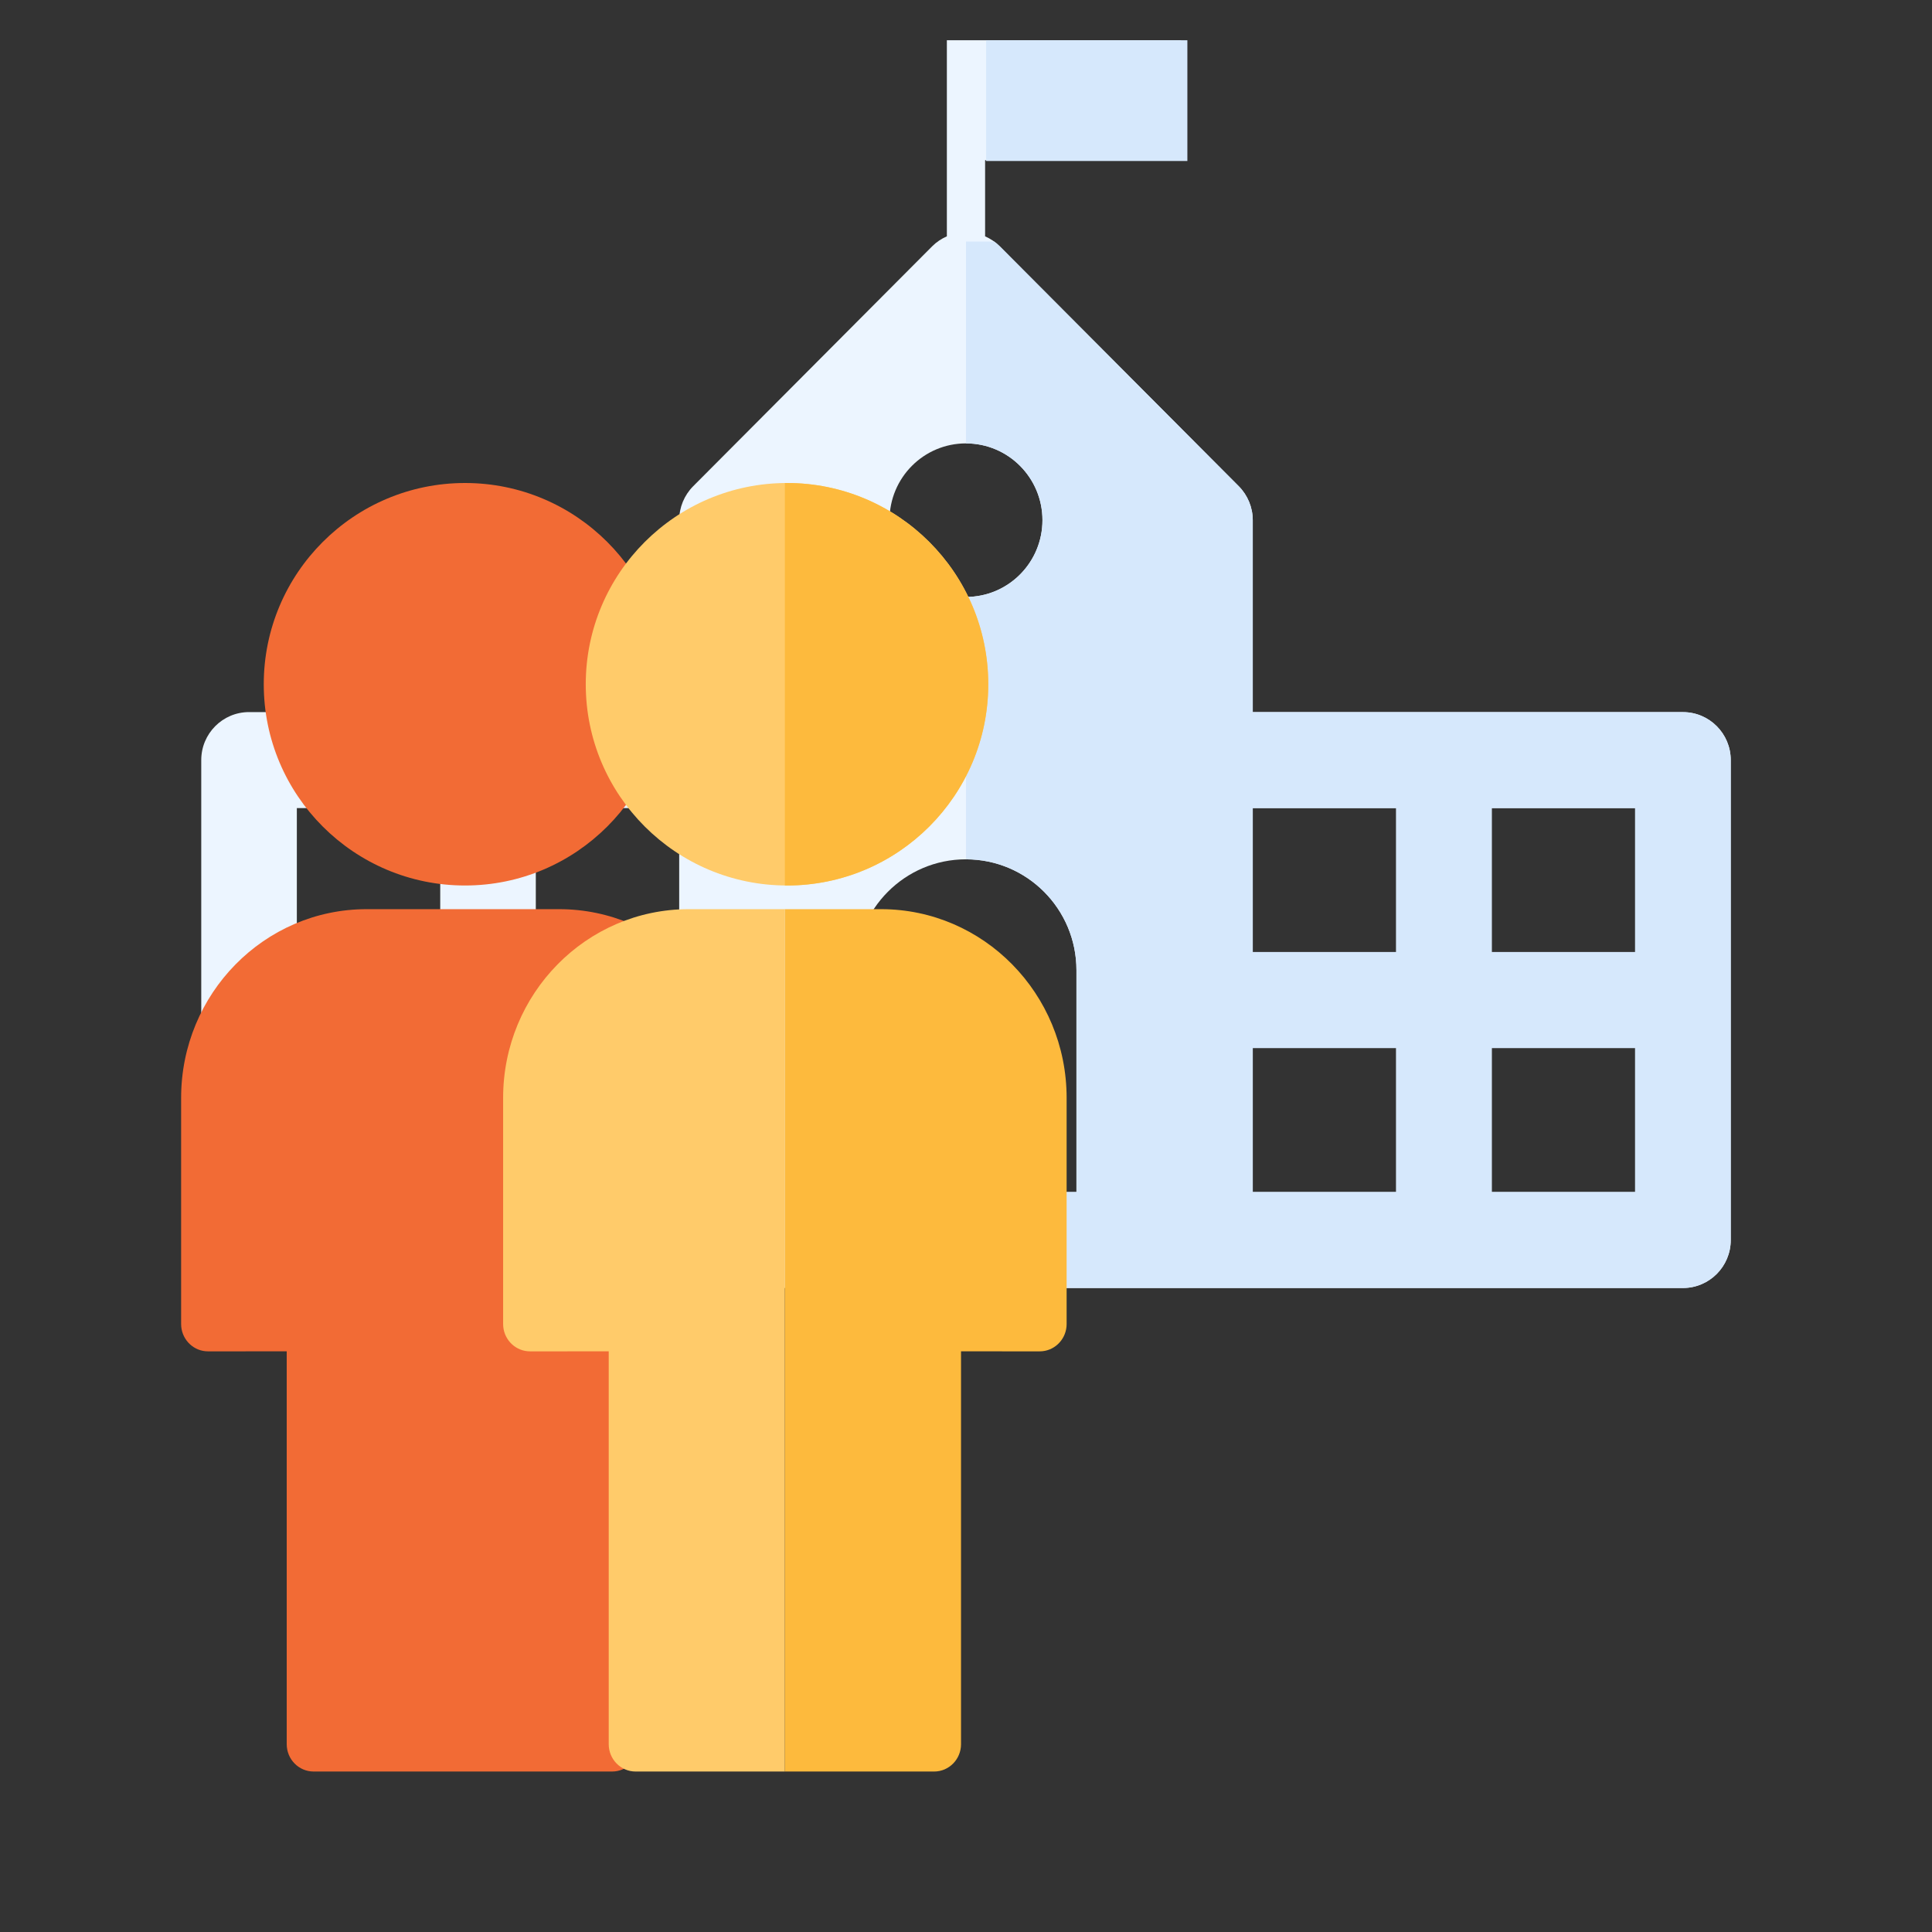 <svg xmlns="http://www.w3.org/2000/svg" width="96" height="96" viewBox="0 0 96 96"><rect x="0" y="0" width="96" height="96" fill="#333333" stroke="none"/><g fill="none" fill-rule="evenodd"><rect width="96" height="96"/><path fill="#ECF5FF" fill-rule="nonzero" d="M83.624,35.385 L62.249,35.385 L62.249,25.846 C62.249,25.214 61.997,24.608 61.554,24.161 L49.676,12.237 C49.46,12.021 49.213,11.86 48.949,11.744 L48.949,7.961 L58.686,7.961 L58.686,2 L47.049,2 L47.049,11.743 C46.785,11.859 46.537,12.02 46.321,12.237 L34.445,24.159 C33.999,24.606 33.749,25.214 33.749,25.845 L33.749,35.383 L12.376,35.383 C11.063,35.384 10,36.45 10,37.769 L10,61.615 C10,62.932 11.063,64 12.376,64 L83.624,64 C84.937,64 86,62.932 86,61.615 L86,37.769 C85.999,36.45 84.935,35.385 83.624,35.385 L83.624,35.385 Z M21.875,59.231 L14.75,59.231 L14.75,52.076 L21.875,52.076 L21.875,59.231 Z M21.875,47.307 L14.75,47.307 L14.75,40.153 L21.875,40.153 L21.875,47.307 Z M33.749,59.231 L26.624,59.231 L26.624,52.076 L33.749,52.076 L33.749,59.231 Z M33.749,47.307 L26.624,47.307 L26.624,40.153 L33.749,40.153 L33.749,47.307 Z M47.999,22.032 C50.098,22.032 51.799,23.74 51.799,25.847 C51.799,27.954 50.098,29.662 47.999,29.662 C45.9,29.662 44.199,27.954 44.199,25.847 C44.199,23.74 45.899,22.032 47.999,22.032 Z M53.488,59.231 L42.51,59.231 L42.51,48.209 C42.51,45.165 44.968,42.699 47.998,42.699 C51.029,42.699 53.488,45.165 53.488,48.209 L53.488,59.231 Z M69.375,59.231 L62.249,59.231 L62.249,52.076 L69.375,52.076 L69.375,59.231 Z M69.375,47.307 L62.249,47.307 L62.249,40.153 L69.375,40.153 L69.375,47.307 Z M81.249,59.231 L74.123,59.231 L74.123,52.076 L81.249,52.076 L81.249,59.231 Z M81.249,47.307 L74.123,47.307 L74.123,40.153 L81.249,40.153 L81.249,47.307 Z"/><path fill="#D6E8FC" fill-rule="nonzero" d="M49.398,12 C49.495,12.07 49.589,12.149 49.676,12.237 L61.554,24.161 C61.997,24.608 62.249,25.214 62.249,25.846 L62.249,35.385 L83.624,35.385 C84.935,35.385 85.999,36.45 86,37.769 L86,61.615 C86,62.932 84.937,64 83.624,64 L47.999,64 L47.999,59.231 L53.488,59.231 L53.488,48.209 C53.488,45.165 51.029,42.699 47.998,42.699 L47.999,42.698 L48,29.662 C50.033,29.662 51.692,28.059 51.794,26.043 L51.799,25.847 C51.799,23.74 50.098,22.032 47.999,22.032 L47.999,22.031 L48,12 Z M69.375,52.076 L62.249,52.076 L62.249,59.231 L69.375,59.231 L69.375,52.076 Z M81.249,52.076 L74.123,52.076 L74.123,59.231 L81.249,59.231 L81.249,52.076 Z M69.375,40.153 L62.249,40.153 L62.249,47.307 L69.375,47.307 L69.375,40.153 Z M81.249,40.153 L74.123,40.153 L74.123,47.307 L81.249,47.307 L81.249,40.153 Z"/><g fill-rule="nonzero" transform="translate(9 24)"><path fill="#F26B35" d="M14.106 0C19.625 0 24.106 4.481 24.106 10 24.106 15.519 19.625 20 14.106 20 8.587 20 4.106 15.519 4.106 10 4.106 4.481 8.587 0 14.106 0ZM6.583 64.026C5.845 64.026 5.247 63.418 5.247 62.667L5.247 43.147 1.336 43.148C.642 43.148.071 42.609.006 41.92L0 41.789 0 30.551C0 25.377 4.131 21.176 9.219 21.176L18.781 21.176C23.869 21.176 28 25.377 28 30.551L28 41.789 27.994 41.92C27.929 42.609 27.358 43.148 26.664 43.148L22.753 43.147 22.753 62.667C22.753 63.418 22.155 64.026 21.417 64.026L6.583 64.026Z"/><path fill="#FFCB6A" d="M30.106,0 C35.625,0 40.106,4.481 40.106,10 C40.106,15.519 35.625,20 30.106,20 C24.587,20 20.106,15.519 20.106,10 C20.106,4.481 24.587,0 30.106,0 Z"/><path fill="#FDBA3D" d="M30.106,0 C35.625,0 40.106,4.481 40.106,10 C40.106,15.519 35.625,20 30.106,20 L30,19.998 L30,0.001 C30.035,0 30.07,0 30.106,0 Z"/><path fill="#FFCB6A" d="M30,21.176 L30,64.025 L22.583,64.026 C21.845,64.026 21.247,63.418 21.247,62.667 L21.247,43.147 L17.336,43.148 C16.642,43.148 16.071,42.609 16.006,41.92 L16,41.789 L16,30.551 C16,25.377 20.131,21.176 25.219,21.176 L30,21.176 Z"/><path fill="#FDBA3D" d="M44,21.176 L44,64.025 L36.583,64.026 C35.845,64.026 35.247,63.418 35.247,62.667 L35.247,43.147 L31.336,43.148 C30.642,43.148 30.071,42.609 30.006,41.92 L30,41.789 L30,30.551 C30,25.377 34.131,21.176 39.219,21.176 L44,21.176 Z" transform="matrix(-1 0 0 1 74 0)"/></g><rect width="10" height="6" x="49" y="2" fill="#D6E8FC"/></g></svg>